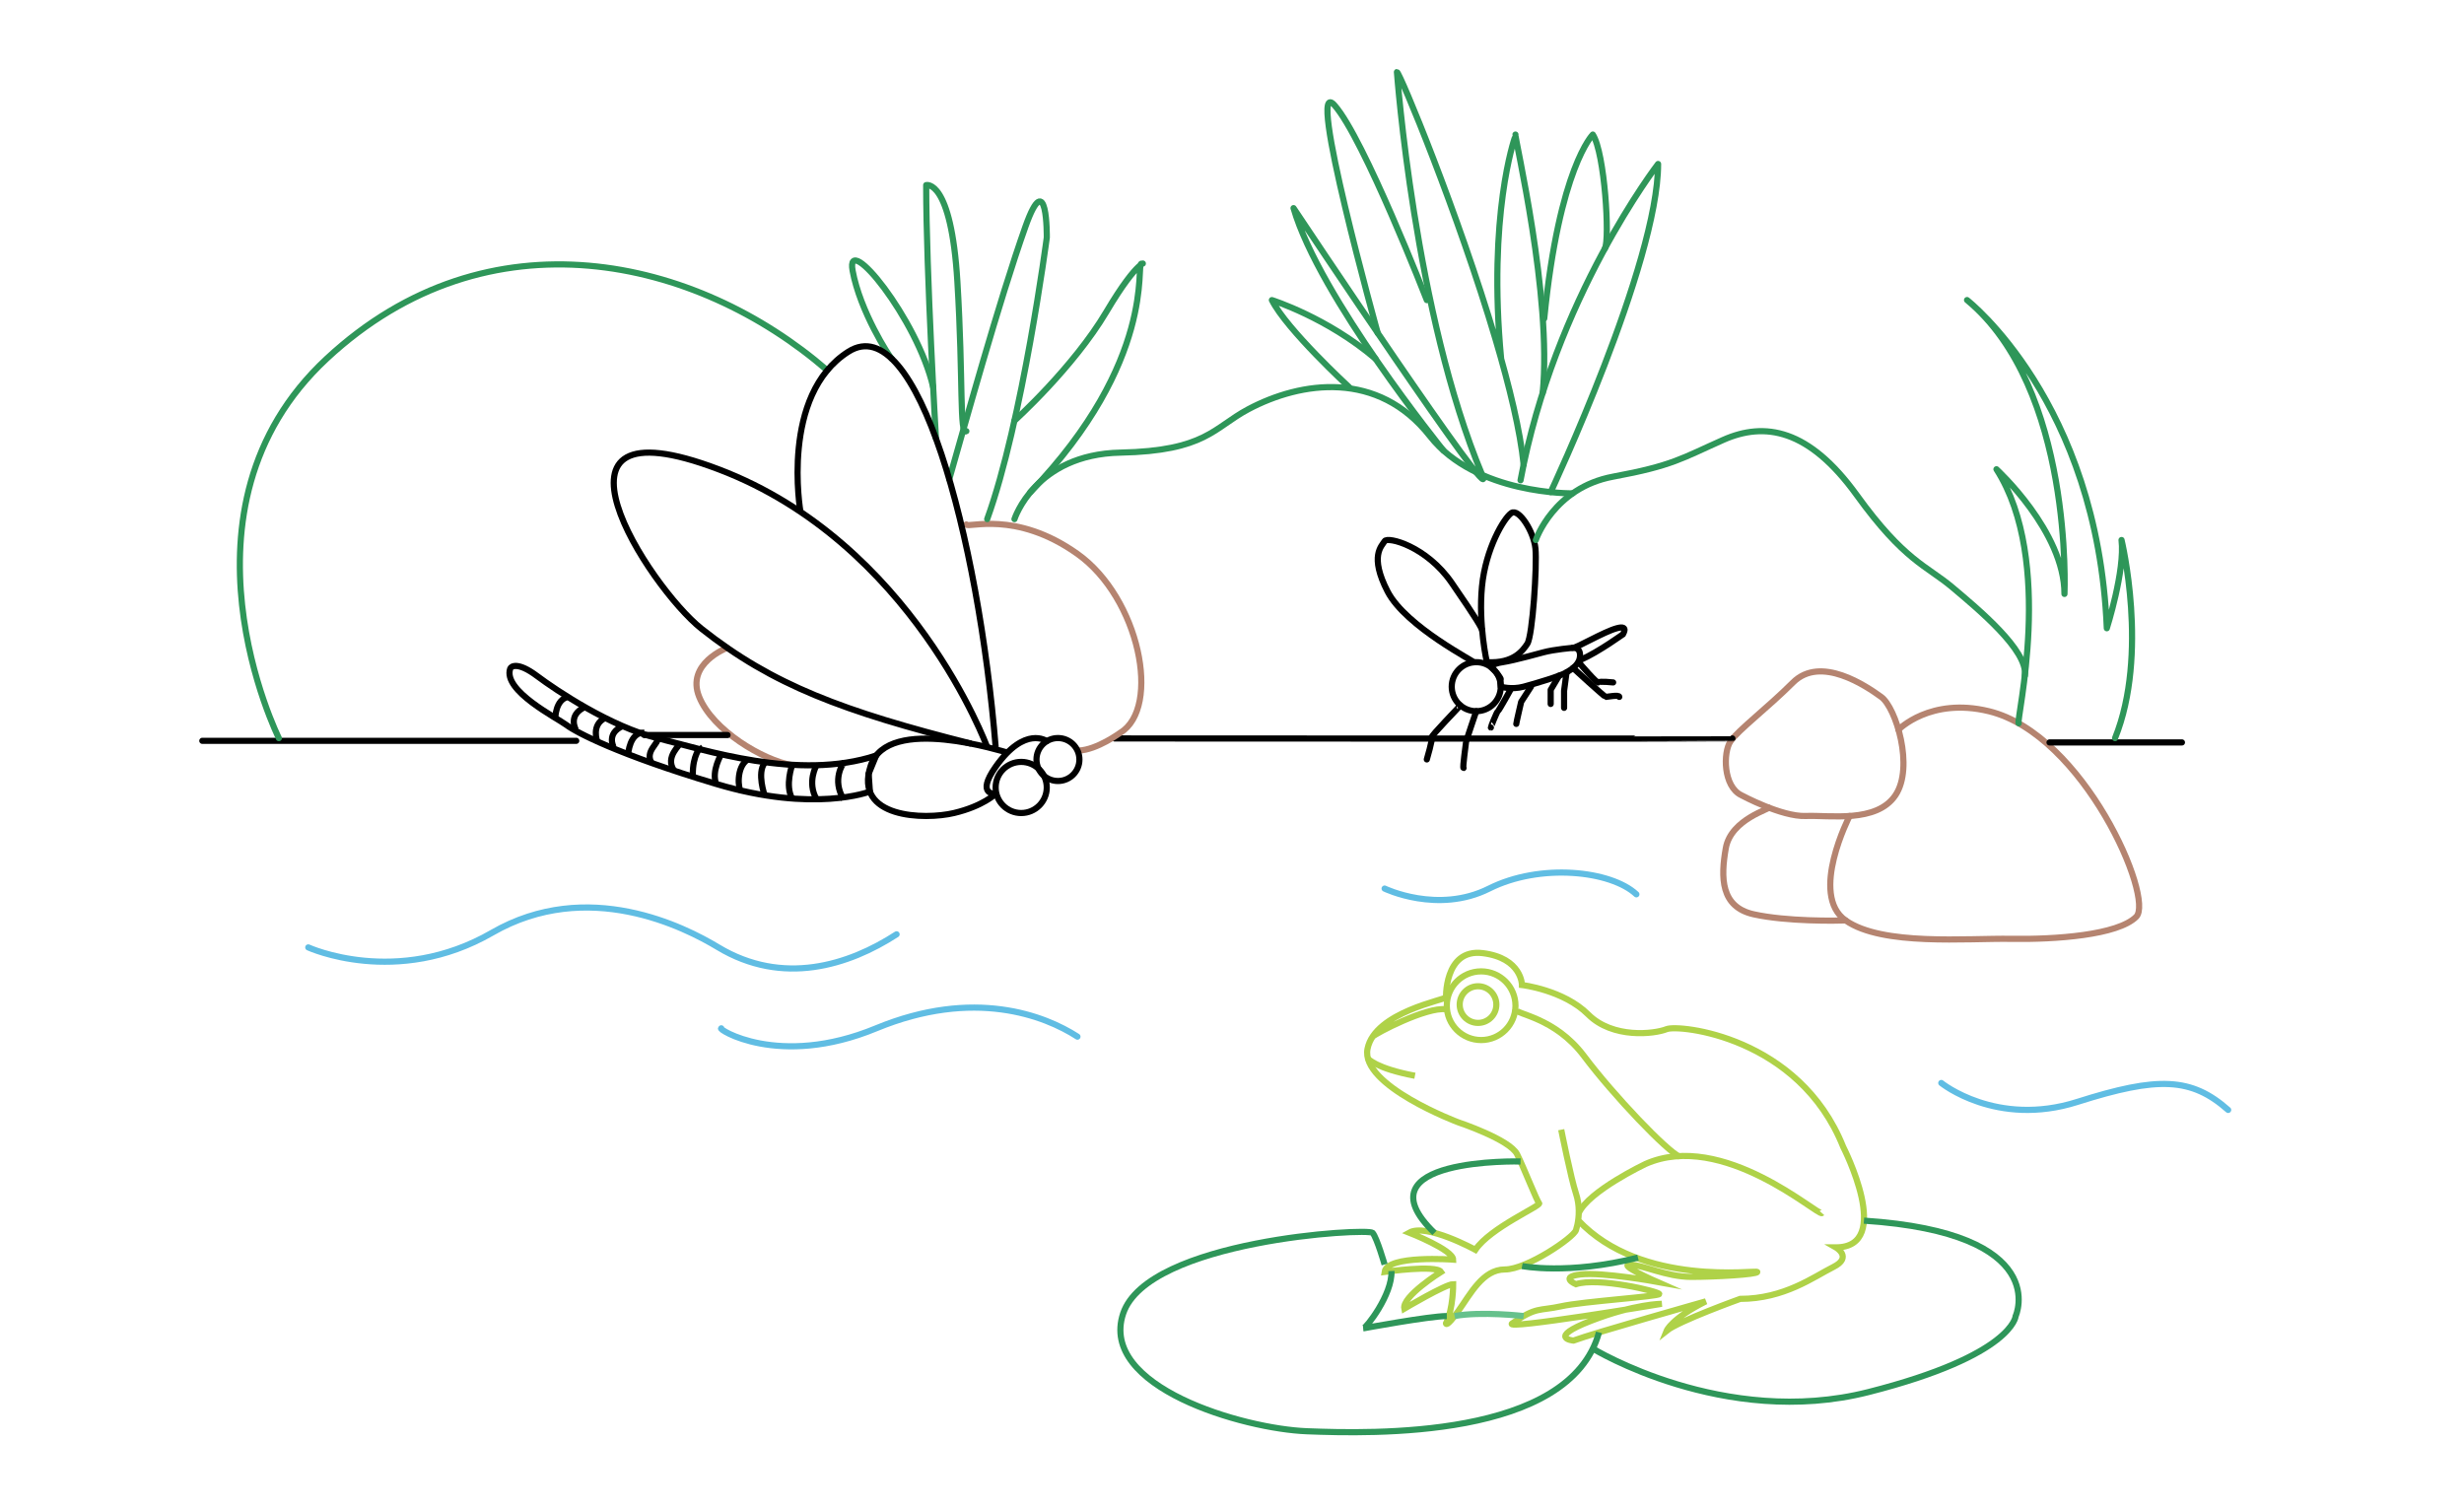 <svg version="1.1" xmlns="http://www.w3.org/2000/svg" x="0" y="0" viewBox="0 0 800 489.86" xml:space="preserve"><g fill="none" stroke-width="2" stroke-miterlimit="10"><path d="M236.11 210.32s-13.51 5.08-9.09 15.95 20.62 20.49 30.16 22.17" stroke="#b58470" stroke-linecap="round" stroke-linejoin="round"/><path d="M506.89 366.77s3.18 15.92 4.78 20.7c1.28 3.84 1.02 7.67.45 10.27-.14.64-.3 1.2-.45 1.67-.8 2.39-15.92 12.74-23.09 12.74-7.16 0-11.15 7.96-15.13 13.53s-3.98 3.98-3.98 3.98c2.39-4.78 2.34-12.74 2.34-12.74-2.44 0-15.87 7.96-15.87 7.96-.8-3.98 11.94-11.94 11.94-11.94-1.59-2.39-18.33 0-18.33 0 .77-5.57 22.26-3.98 22.26-3.98-.05-3.18-14.28-8.76-14.28-8.76 5.57-3.18 21.49 5.57 21.49 5.57 4.78-7.16 21.49-14.33 20.7-15.13-.8-.8-4.78-11.15-7.16-15.92-2.39-4.78-19.11-10.35-19.11-10.35S441.61 352.44 444 340.5c2.39-11.94 25.47-15.92 25.47-16.72v.8s-.8-16.72 11.94-15.13c12.74 1.59 12.74 10.35 12.74 10.35s13.53 1.59 21.49 9.55c7.96 7.96 21.49 6.37 25.47 4.78 3.98-1.59 42.99 2.39 57.32 38.21 0 0 16.72 32.64-2.39 32.64 0 0 5.57 3.18-.8 6.37s-15.92 10.35-30.25 10.35c0 0-19.9 7.16-23.88 10.35 0 0 1.59-3.98 12.74-9.55 0 0-36.62 10.35-42.99 12.74 0 0-8.76-.8 5.57-6.37s23.09-5.57 23.09-5.57-51.82 8.65-48.56 6.37c7.96-5.57 8.76-3.98 15.92-5.57 7.16-1.59 31.84-3.18 31.84-3.98 0-.8-19.9-5.57-27.07-3.18 0 0-5.57-2.39 1.59-3.18s24.68 2.39 24.68 2.39-12.74-5.57-8.76-5.57 11.94 3.98 19.9 3.98c7.96 0 21.49-.8 21.49-1.59s-37.62 5.09-58.18-16.83M445.67 336.56c.65-.9 17.44-9.75 23.81-8.88" stroke="#afd248"/><path d="M492.03 327.69c0 1.67 12.74 2.46 22.29 15.2 9.55 12.74 27.07 31.05 31.05 32.64" stroke="#afd248"/><path d="M591.54 393.84c-1.07 1.2-32.21-27.11-57.32-15.92 0 0-18.46 8.78-21.65 15.96" stroke="#afd248"/><circle cx="480.89" cy="326.52" r="11.15" stroke="#afd248"/><circle cx="479.88" cy="326.15" r="5.95" stroke="#afd248"/><path d="M444.15 343.71s2.51 3.16 15.24 5.55" stroke="#afd248"/><path d="M494.68 427.27s-13.79-1.59-22.4 0" stroke="#66c18c"/><circle cx="479.3" cy="222.94" r="7.96" stroke="#000" stroke-linecap="round" stroke-linejoin="round"/><path d="M501.06 211.8s-9.55 2.65-13.14 3.18c-3.58.53-3.87 1.58-3.87 1.58l1.52 1.49s1.91 2.21 1.69 2.63c-.22.42 0 2.26 0 2.26s3.45 1.06 7.43 0c3.98-1.06 11.94-3.45 13.93-4.64s4.38-2.79 4.38-5.57-2.39-2.39-2.39-2.39-5.98.49-9.55 1.46z" stroke="#000" stroke-linecap="round" stroke-linejoin="round"/><path d="M484.05 236.21c-.11 0 1.88-5.04 2.28-5.31s4.38-7.49 4.38-7.49M492.3 235.02c0-.4 1.59-7.16 1.59-7.16l3.18-4.91" stroke="#000" stroke-linecap="round" stroke-linejoin="round"/><polyline points="507.82 229.81 507.82 224.27 508.62 218.3" stroke="#000" stroke-linecap="round" stroke-linejoin="round"/><polyline points="503.47 228.55 503.47 223.96 506.21 219.36" stroke="#000" stroke-linecap="round" stroke-linejoin="round"/><path d="M479.3 230.9s-3.32 9.69-3.32 10.08c0 .4-1.19 8.36-.8 8.36M474.12 228.98c.14.12-9.68 10.02-9.28 10.42.4.4-1.59 7.16-1.59 7.16M510.73 216.87s10.23 9.39 10.63 9.39c.4 0 4.38-.8 4.38 0" stroke="#000" stroke-linecap="round" stroke-linejoin="round"/><path d="M513 215.51s5.57 6.53 5.97 6.05c.4-.48 4.78 0 4.78 0M510.61 210.34c1.15.13 9.95-5.17 14.33-6.37 4.38-1.19 1.59 2.39 1.99 1.99.4-.4-7.56 5.57-13.93 8.36M482.75 214.98s-2.79-12.21-1.59-24.55c1.19-12.34 7.16-22.29 9.55-23.88s7.27 5.97 7.81 11.54-.91 28.33-2.64 30.93c-1.39 2.08-4.38 6.49-13.13 5.96z" stroke="#000" stroke-linecap="round" stroke-linejoin="round"/><path d="M478.46 215.02c.84-.04-21.98-11.45-27.95-23-5.97-11.54-1.9-14.73-.95-16.32.95-1.59 13.56 1.59 21.78 13.53 8.23 11.94 9.82 14.76 9.9 15.55" stroke="#000" stroke-linecap="round" stroke-linejoin="round"/><path d="M565.41 258.19s13.09 7.05 20.87 6.73c7.79-.32 22.98 2.37 29.12-6.73 6.13-9.11.16-28.46-4.61-31.92s-19.67-13.67-28.66-4.68c-8.23 8.22-17.91 15.55-20.3 19.13-2.39 3.58-2.39 14.63 3.58 17.47z" stroke="#b58470" stroke-linecap="round" stroke-linejoin="round"/><path d="M600.52 264.92s-13.22 25.56-1.28 33.92 39.41 5.73 53.74 5.97c14.33.24 34.63-1.19 40.6-7.16 5.97-5.97-17.03-59.23-47.83-66.74-19.04-4.64-29.37 6.01-29.37 6.01" stroke="#b58470" stroke-linecap="round" stroke-linejoin="round"/><path d="M574.18 262.17c1.05.39-12.16 3.63-13.85 13.18-1.69 9.55-1.69 19.11 9.05 21.49 10.75 2.39 27.08 2.11 29.85 1.99" stroke="#b58470" stroke-linecap="round" stroke-linejoin="round"/><line x1="665.43" y1="241.04" x2="708.42" y2="241.04" stroke="#000" stroke-linecap="round" stroke-linejoin="round"/><path d="M562.47 239.75c-.1.1-200.59 0-200.59 0" stroke="#000" stroke-linecap="round" stroke-linejoin="round"/><path d="M313.74 170.27c.29 1.35 15.91-4.78 36.07 9.55s27.28 49.91 13.95 58.05c0 0-7.59 5.59-13.53 5.81" stroke="#b58470" stroke-linecap="round" stroke-linejoin="round"/><line x1="236.22" y1="238.64" x2="209.16" y2="238.64" stroke="#000" stroke-linecap="round" stroke-linejoin="round"/><line x1="187.09" y1="240.52" x2="65.69" y2="240.52" stroke="#000" stroke-linecap="round" stroke-linejoin="round"/><g stroke="#2e9659"><path d="M493.68 377.09s-53.44-1.4-27.94 23.19M451.77 412.66c.34 7.68-8.3 18.6-9.1 18.6 0 0 21.49-3.98 27.07-3.98"/><path d="M449.55 410.55s-2.48-8.59-3.88-10.27c-1.4-1.67-73.05 2.31-81.01 26.19-7.96 23.88 39.01 37.42 59.71 38.21s85.26 2.65 94.78-32.11"/><path d="M517.15 437.84s42.55 26.05 89.52 14.11c46.97-11.94 47.77-24.68 47.77-24.68s12.13-26.92-49.26-30.97M494.19 411.04s14.77 2.97 37.61-2.74"/><path d="M655.41 234.84c-.98-.56 11.9-52.63-7.21-82.49 0 0 22.08 20.18 22.08 40.48 0 0 3-66.75-31.63-95.41 0 0 42.35 32.83 45.38 106.55 0 0 5.97-18.81 4.78-28.65 0 0 8.94 36.98-2.1 64.32" stroke-linecap="round" stroke-linejoin="round"/><path d="M498.64 175.33s5.74-17 25.11-20.58c19.37-3.58 22.3-5.97 35.76-11.94 13.46-5.97 27.79-3.58 43.32 17.91 15.52 21.49 22.69 22.91 31.05 29.97s24.62 20.49 23.54 28.68" stroke-linecap="round" stroke-linejoin="round"/><path d="M329.37 168.54s6.69-21.03 34.39-21.59c27.7-.56 30.3-8.1 41.5-14.07 17.24-9.18 42.16-12.71 59.01 8.73 15.02 19.11 46.33 18.56 46.33 18.56" stroke-linecap="round" stroke-linejoin="round"/><path d="M503.47 159.77s34.87-74.29 34.87-106.53c0 0-33.73 43.65-44.66 102.7" stroke-linecap="round" stroke-linejoin="round"/><path d="M494.69 150.84c-1.08-10.82-4.58-25.31-9.12-40.64-11.97-40.49-31.15-86.81-32.02-86.81 0 0 5.71 78.44 27.68 130.79 6.02 14.36-61.25-86.61-61.25-86.61 8.23 28.66 48.69 78.71 48.69 78.71M492.03 43.69c-.27 1.19 11.91 52.35 8.85 83.83M491.77 44.88s-8.79 24.93-4.39 71.57" stroke-linecap="round" stroke-linejoin="round"/><path d="M521.07 80.67c1.63-2.94-.03-31.01-3.92-36.98 0 0-10.93 10.75-15.77 59.71M447.32 108.13s-23.61-84.74-14.06-73.99c9.55 10.75 29.99 63.29 29.99 63.29M438.03 125.68s-20.3-18.7-25.08-28.25c0 0 17.99 5.67 33.63 19.03M90.54 239.65s-37.02-74.31 15.52-123.19 120.18-32.91 162.53 3.77M308.2 155.58c4.62-16.11 16.21-58.03 24.75-82.04 7.19-20.21 6.92 3.58 6.92 3.58s-7.9 59.83-19.35 91.41" stroke-linecap="round" stroke-linejoin="round"/><path d="M303.89 142.39s-3.18-53.96-3.18-82.3c0 0 8.1-2.14 10.13 31.37 1.95 32.24.63 50.17 2.91 48.52" stroke-linecap="round" stroke-linejoin="round"/><path d="M289.52 116.46c-.86-.78-10.31-15.45-12.7-28.58s21.06 15.61 26.15 37.8M329.37 136.59s19.11-17.24 29.85-35.36c10.75-18.13 13.12-15.49 11.34-15.62-1.79-.12 4.99 31.43-36.01 74.17" stroke-linecap="round" stroke-linejoin="round"/></g><path d="M100.09 307.59s28.66 13.14 59.71-4.78c31.05-17.91 62.57-1.77 73.32 4.71 21.01 12.67 42.41 5.91 57.98-4.18M234.18 333.86c-1.54 0 18.51 13.14 50.28 0s54.76-4.15 65.36 2.7M449.55 288.49s17.28 8.36 33.93 0 39.57-5.84 47.81 1.86M630.29 351.61s17.91 14.5 44.18 6.14 37.02-7.94 48.96 2.6" stroke="#60bde3" stroke-linecap="round" stroke-linejoin="round"/><g stroke="#000"><circle cx="331.56" cy="255.66" r="8.3"/><circle cx="343.49" cy="246.59" r="6.97"/><path d="M327.12 244.31c-.8 0-38.88-12.61-44.45 4.37-5.57 16.99 17.51 17.55 27.07 15.28 9.55-2.27 13.53-6.26 13.53-6.26s-6.62.62 0-8.76c9.55-13.53 16.6-8.31 16.6-8.31" stroke-linecap="round" stroke-linejoin="round"/><path d="M165.64 217.1c.25-.76 2.39-2.39 8.76 2.39s23.88 16.43 39.01 20.16c15.13 3.73 45.78 13.95 71.05 5.65l-2.43 5.91.4 5.78s-18.08 7.07-49.93-2.48-45.38-16.72-48.56-19.11c-3.18-2.37-20.69-11.13-18.3-18.3zM320.52 242.58s-24.32-66.34-87.21-90.22-22.61 38.23-5.57 51.75c23.09 18.31 46.2 26.9 87.59 37.33"/><path d="M259.89 166.17s-6.68-37.96 15.61-52.02 42.19 59.97 47.77 128.44M273.92 247.71c-.11.02-3.97 5.4 0 11.81M265.12 248.43s-3.21 5.45 0 11.07M257.19 248.43s-2.39 6.54 0 10.82M248.26 258.19s-2.56-7.2 0-10.47M240.59 256.67c-.93-.22-1.69-7.59 2.17-10.07M234.18 244.89s-3.26 5.38-1.67 9.63M226.94 242.58c.61.44-2.09 2.25-2 9.05M220.5 241.5c.74.2-4.86 4.18-1.6 8.73M213.4 239.65c.8 1.6-4.19 4.18-1.83 8.06M203.95 244.89s.43-7.23 5.21-7.02M199.26 242.58s-2.53-4.4 2.89-6.84M193.91 240.72s-2.08-5.42 2.6-7.62M186.98 236.91s-2.79-4.71 2.93-7.35M180.3 233.1s.02-5.9 4.09-6.84"/></g></g></svg>